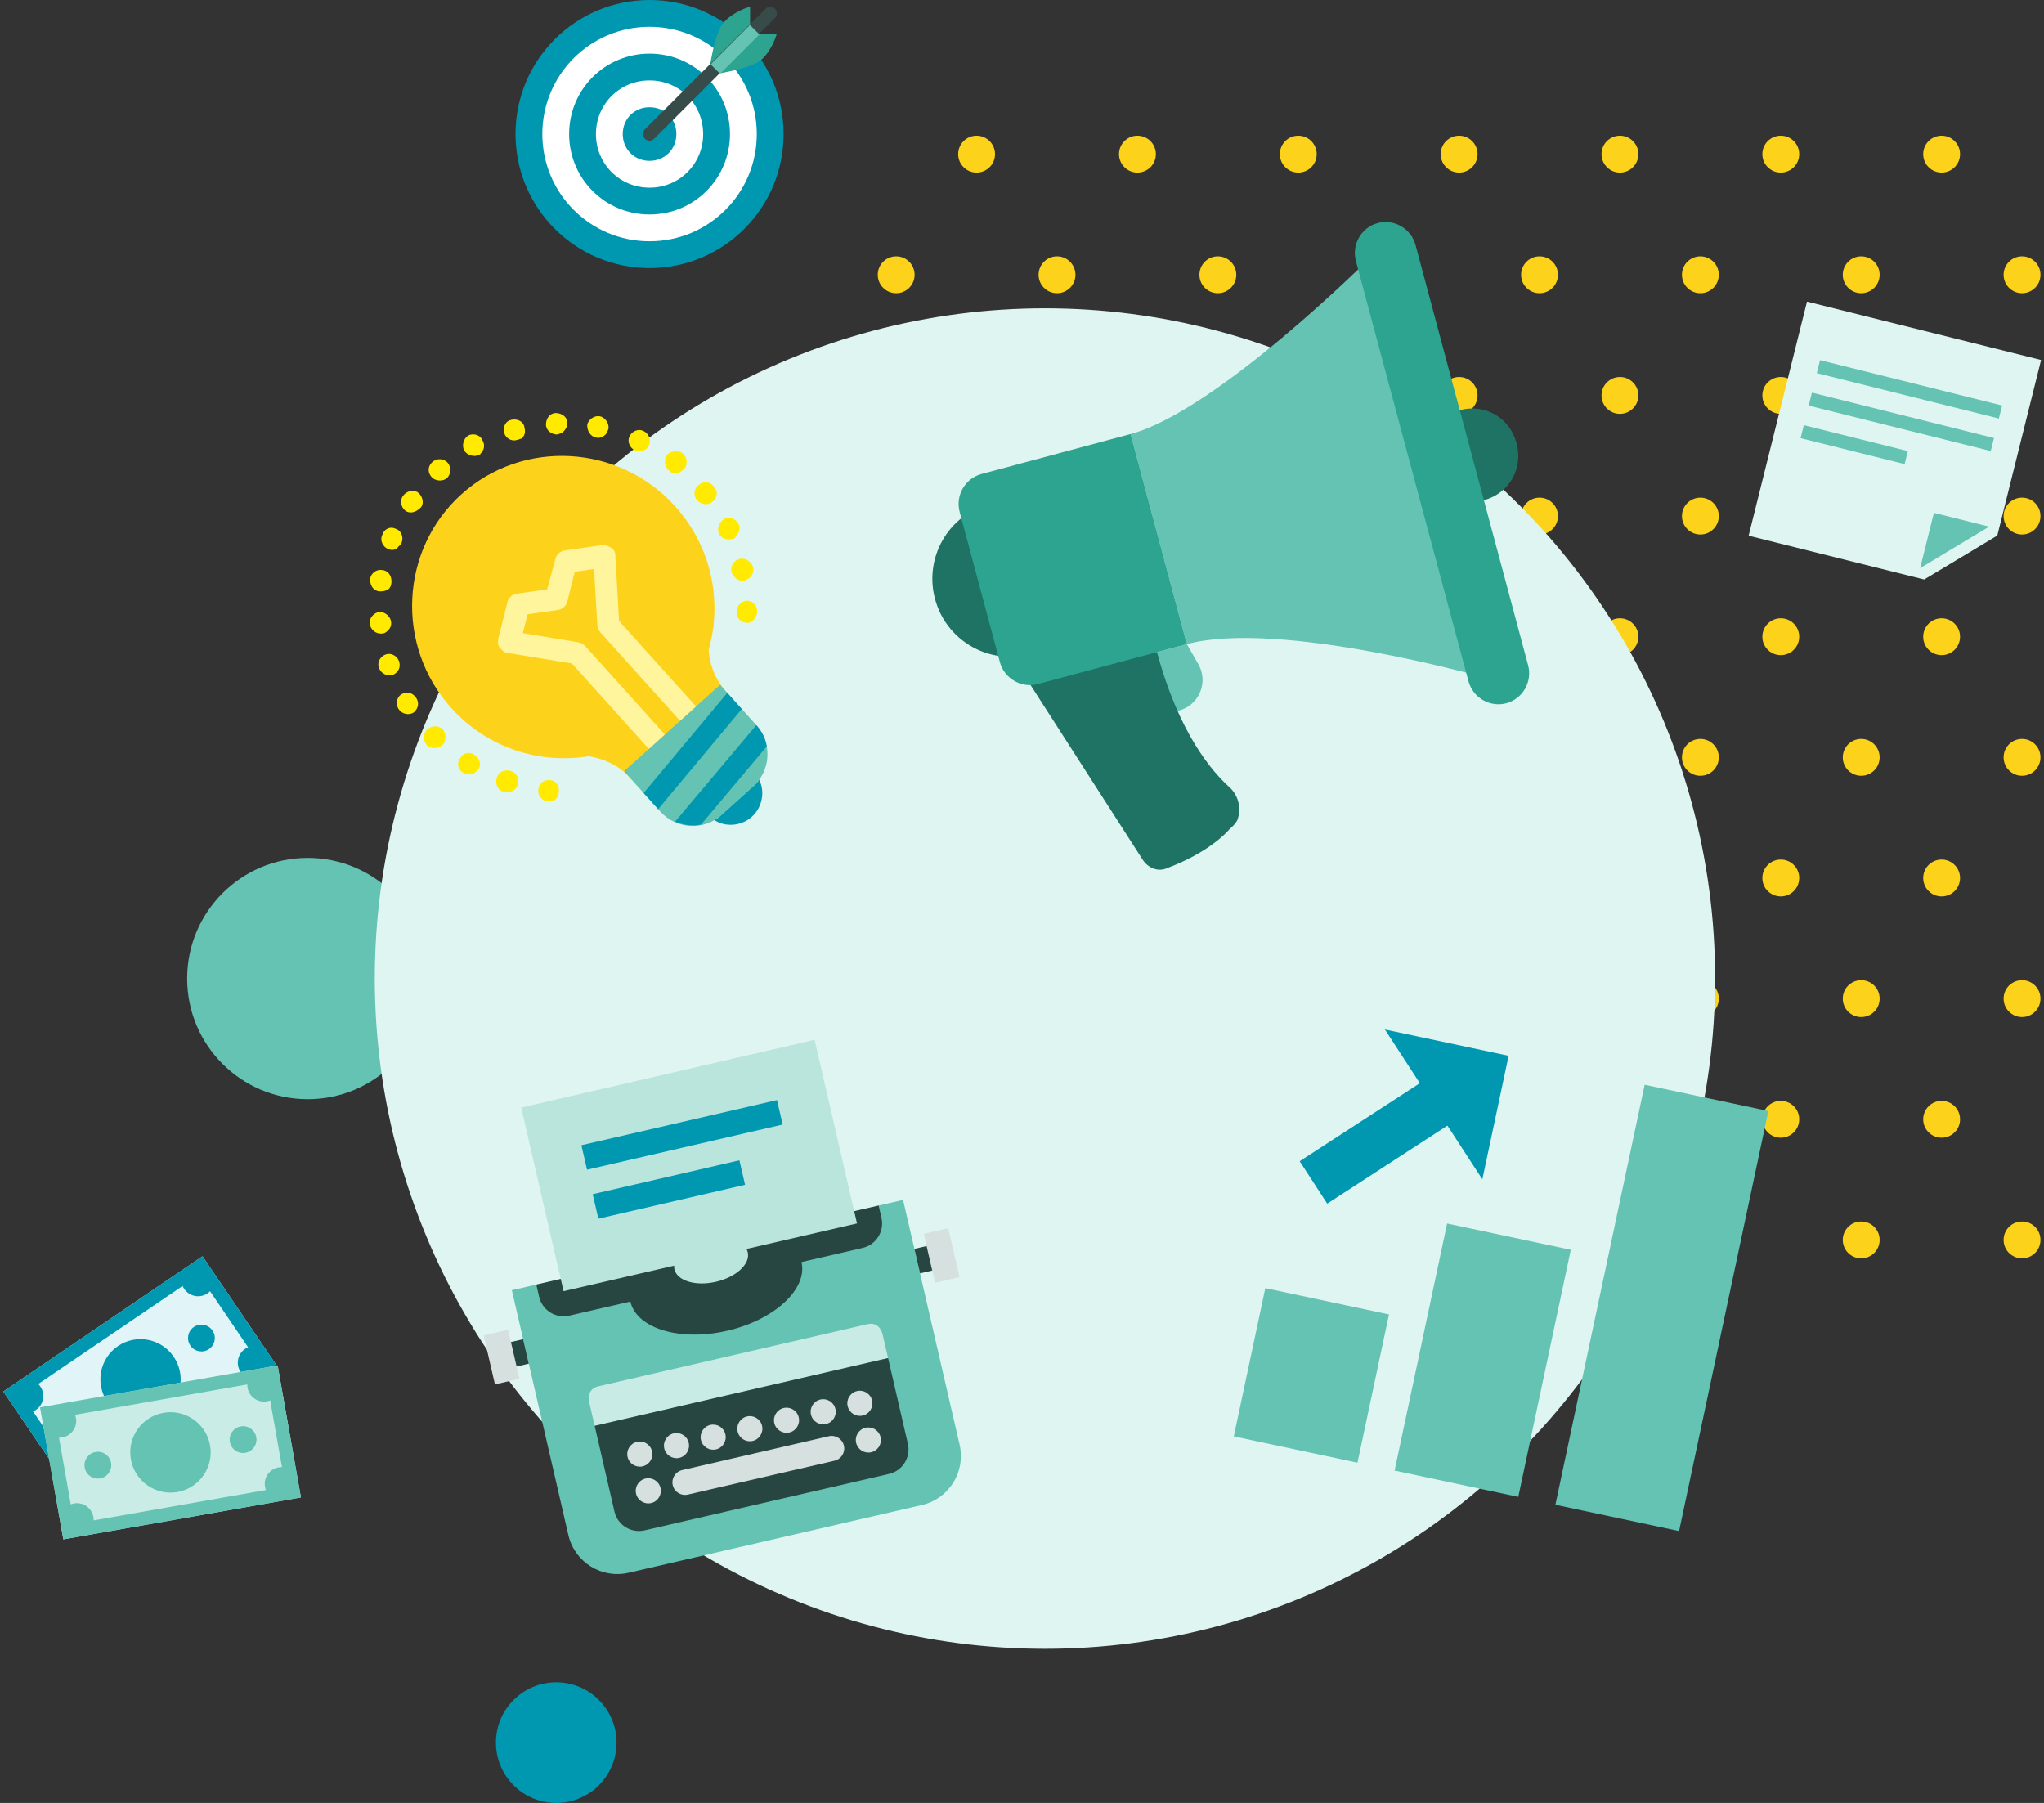 <svg xmlns="http://www.w3.org/2000/svg" xmlns:xlink="http://www.w3.org/1999/xlink" width="305" height="269" viewBox="0 0 305 269">
  <rect x="0" y="0" width="305" height="269" fill="#333333" stroke="none"/>
  <defs>
    <rect id="intelligence-tool-1-a" width="180" height="180"/>
    <polygon id="intelligence-tool-1-c" points="0 .1 2.75 .1 2.75 5.6 0 5.6"/>
    <polygon id="intelligence-tool-1-e" points="0 .1 2.75 .1 2.75 5.6 0 5.6"/>
    <polygon id="intelligence-tool-1-g" points="0 .1 2.75 .1 2.75 5.6 0 5.6"/>
    <polygon id="intelligence-tool-1-i" points="0 .1 2.75 .1 2.75 5.6 0 5.6"/>
    <polygon id="intelligence-tool-1-k" points="0 .1 2.75 .1 2.75 5.6 0 5.6"/>
    <polygon id="intelligence-tool-1-m" points="0 .1 2.75 .1 2.75 5.6 0 5.6"/>
    <polygon id="intelligence-tool-1-o" points="0 .1 2.75 .1 2.75 5.6 0 5.6"/>
  </defs>
  <g fill="none" fill-rule="evenodd" transform="translate(-3)">
    <g transform="translate(129.925 13)">
      <mask id="intelligence-tool-1-b" fill="#fff">
        <use xlink:href="#intelligence-tool-1-a"/>
      </mask>
      <g mask="url(#intelligence-tool-1-b)">
        <g transform="translate(-125.2 -134.4)">
          <path fill="#FCD31A" d="M288 141.648C286.481 141.648 285.25 142.879 285.25 144.398 285.25 145.917 286.481 147.148 288 147.148 289.519 147.148 290.75 145.917 290.75 144.398 290.75 142.879 289.519 141.648 288 141.648M302.75 126.398C302.75 124.879 301.519 123.648 300 123.648 298.481 123.648 297.25 124.879 297.25 126.398 297.25 127.917 298.481 129.148 300 129.148 301.519 129.148 302.75 127.917 302.75 126.398M288 177.648C286.481 177.648 285.25 178.879 285.25 180.398 285.25 181.917 286.481 183.148 288 183.148 289.519 183.148 290.75 181.917 290.75 180.398 290.75 178.879 289.519 177.648 288 177.648M302.75 162.398C302.75 160.879 301.519 159.648 300 159.648 298.481 159.648 297.25 160.879 297.25 162.398 297.25 163.917 298.481 165.148 300 165.148 301.519 165.148 302.75 163.917 302.75 162.398M288 213.648C286.481 213.648 285.25 214.879 285.25 216.398 285.25 217.917 286.481 219.148 288 219.148 289.519 219.148 290.75 217.917 290.75 216.398 290.75 214.879 289.519 213.648 288 213.648M302.75 198.398C302.75 196.879 301.519 195.648 300 195.648 298.481 195.648 297.25 196.879 297.25 198.398 297.25 199.917 298.481 201.148 300 201.148 301.519 201.148 302.75 199.917 302.75 198.398M302.75 234.398C302.75 232.879 301.519 231.648 300 231.648 298.481 231.648 297.25 232.879 297.25 234.398 297.25 235.917 298.481 237.148 300 237.148 301.519 237.148 302.75 235.917 302.75 234.398M297.25 270.398C297.25 271.917 298.481 273.148 300 273.148 301.519 273.148 302.75 271.917 302.75 270.398 302.75 268.879 301.519 267.648 300 267.648 298.481 267.648 297.25 268.879 297.25 270.398M297.25 306.398C297.25 307.917 298.481 309.148 300 309.148 301.519 309.148 302.75 307.917 302.75 306.398 302.75 304.879 301.519 303.648 300 303.648 298.481 303.648 297.25 304.879 297.25 306.398M297.25 342.398C297.25 343.917 298.481 345.148 300 345.148 301.519 345.148 302.75 343.917 302.75 342.398 302.75 340.879 301.519 339.648 300 339.648 298.481 339.648 297.25 340.879 297.25 342.398M297.25 378.398C297.25 379.917 298.481 381.148 300 381.148 301.519 381.148 302.75 379.917 302.75 378.398 302.75 376.879 301.519 375.648 300 375.648 298.481 375.648 297.25 376.879 297.25 378.398M264 141.648C262.481 141.648 261.25 142.879 261.25 144.398 261.25 145.917 262.481 147.148 264 147.148 265.519 147.148 266.75 145.917 266.75 144.398 266.75 142.879 265.519 141.648 264 141.648M278.75 126.398C278.75 124.879 277.519 123.648 276 123.648 274.481 123.648 273.25 124.879 273.25 126.398 273.25 127.917 274.481 129.148 276 129.148 277.519 129.148 278.75 127.917 278.75 126.398M264 177.648C262.481 177.648 261.25 178.879 261.25 180.398 261.25 181.917 262.481 183.148 264 183.148 265.519 183.148 266.75 181.917 266.75 180.398 266.75 178.879 265.519 177.648 264 177.648M278.75 162.398C278.75 160.879 277.519 159.648 276 159.648 274.481 159.648 273.25 160.879 273.25 162.398 273.25 163.917 274.481 165.148 276 165.148 277.519 165.148 278.75 163.917 278.75 162.398M264 213.648C262.481 213.648 261.25 214.879 261.25 216.398 261.25 217.917 262.481 219.148 264 219.148 265.519 219.148 266.75 217.917 266.75 216.398 266.75 214.879 265.519 213.648 264 213.648M278.75 198.398C278.75 196.879 277.519 195.648 276 195.648 274.481 195.648 273.25 196.879 273.25 198.398 273.25 199.917 274.481 201.148 276 201.148 277.519 201.148 278.75 199.917 278.75 198.398M278.75 234.398C278.75 232.879 277.519 231.648 276 231.648 274.481 231.648 273.25 232.879 273.25 234.398 273.25 235.917 274.481 237.148 276 237.148 277.519 237.148 278.75 235.917 278.75 234.398M273.25 270.398C273.25 271.917 274.481 273.148 276 273.148 277.519 273.148 278.75 271.917 278.75 270.398 278.75 268.879 277.519 267.648 276 267.648 274.481 267.648 273.25 268.879 273.25 270.398M288 255.148C289.519 255.148 290.75 253.917 290.75 252.398 290.75 250.879 289.519 249.648 288 249.648 286.481 249.648 285.25 250.879 285.25 252.398 285.25 253.917 286.481 255.148 288 255.148M273.25 306.398C273.25 307.917 274.481 309.148 276 309.148 277.519 309.148 278.75 307.917 278.75 306.398 278.75 304.879 277.519 303.648 276 303.648 274.481 303.648 273.25 304.879 273.25 306.398M288 291.148C289.519 291.148 290.75 289.917 290.75 288.398 290.75 286.879 289.519 285.648 288 285.648 286.481 285.648 285.25 286.879 285.25 288.398 285.25 289.917 286.481 291.148 288 291.148M273.25 342.398C273.25 343.917 274.481 345.148 276 345.148 277.519 345.148 278.75 343.917 278.75 342.398 278.75 340.879 277.519 339.648 276 339.648 274.481 339.648 273.25 340.879 273.25 342.398M288 327.148C289.519 327.148 290.75 325.917 290.75 324.398 290.75 322.879 289.519 321.648 288 321.648 286.481 321.648 285.25 322.879 285.25 324.398 285.25 325.917 286.481 327.148 288 327.148M273.25 378.398C273.25 379.917 274.481 381.148 276 381.148 277.519 381.148 278.75 379.917 278.75 378.398 278.75 376.879 277.519 375.648 276 375.648 274.481 375.648 273.25 376.879 273.25 378.398M288 363.148C289.519 363.148 290.75 361.917 290.75 360.398 290.75 358.879 289.519 357.648 288 357.648 286.481 357.648 285.25 358.879 285.25 360.398 285.25 361.917 286.481 363.148 288 363.148M240 141.648C238.481 141.648 237.25 142.879 237.25 144.398 237.25 145.917 238.481 147.148 240 147.148 241.519 147.148 242.75 145.917 242.75 144.398 242.75 142.879 241.519 141.648 240 141.648M254.75 126.398C254.75 124.879 253.519 123.648 252 123.648 250.481 123.648 249.25 124.879 249.25 126.398 249.25 127.917 250.481 129.148 252 129.148 253.519 129.148 254.75 127.917 254.75 126.398M240 177.648C238.481 177.648 237.25 178.879 237.25 180.398 237.25 181.917 238.481 183.148 240 183.148 241.519 183.148 242.75 181.917 242.75 180.398 242.75 178.879 241.519 177.648 240 177.648M254.75 162.398C254.75 160.879 253.519 159.648 252 159.648 250.481 159.648 249.25 160.879 249.25 162.398 249.25 163.917 250.481 165.148 252 165.148 253.519 165.148 254.75 163.917 254.75 162.398M240 213.648C238.481 213.648 237.25 214.879 237.25 216.398 237.25 217.917 238.481 219.148 240 219.148 241.519 219.148 242.75 217.917 242.75 216.398 242.75 214.879 241.519 213.648 240 213.648M254.75 198.398C254.75 196.879 253.519 195.648 252 195.648 250.481 195.648 249.25 196.879 249.25 198.398 249.25 199.917 250.481 201.148 252 201.148 253.519 201.148 254.75 199.917 254.75 198.398M254.75 234.398C254.75 232.879 253.519 231.648 252 231.648 250.481 231.648 249.25 232.879 249.25 234.398 249.25 235.917 250.481 237.148 252 237.148 253.519 237.148 254.75 235.917 254.75 234.398M249.25 270.398C249.25 271.917 250.481 273.148 252 273.148 253.519 273.148 254.75 271.917 254.75 270.398 254.75 268.879 253.519 267.648 252 267.648 250.481 267.648 249.25 268.879 249.25 270.398M264 255.148C265.519 255.148 266.75 253.917 266.75 252.398 266.75 250.879 265.519 249.648 264 249.648 262.481 249.648 261.25 250.879 261.25 252.398 261.25 253.917 262.481 255.148 264 255.148M249.25 306.398C249.25 307.917 250.481 309.148 252 309.148 253.519 309.148 254.75 307.917 254.75 306.398 254.75 304.879 253.519 303.648 252 303.648 250.481 303.648 249.25 304.879 249.25 306.398M264 291.148C265.519 291.148 266.75 289.917 266.75 288.398 266.75 286.879 265.519 285.648 264 285.648 262.481 285.648 261.25 286.879 261.25 288.398 261.25 289.917 262.481 291.148 264 291.148M249.25 342.398C249.25 343.917 250.481 345.148 252 345.148 253.519 345.148 254.75 343.917 254.75 342.398 254.75 340.879 253.519 339.648 252 339.648 250.481 339.648 249.25 340.879 249.25 342.398M264 327.148C265.519 327.148 266.75 325.917 266.75 324.398 266.75 322.879 265.519 321.648 264 321.648 262.481 321.648 261.25 322.879 261.25 324.398 261.25 325.917 262.481 327.148 264 327.148M249.25 378.398C249.25 379.917 250.481 381.148 252 381.148 253.519 381.148 254.75 379.917 254.75 378.398 254.75 376.879 253.519 375.648 252 375.648 250.481 375.648 249.25 376.879 249.25 378.398M264 363.148C265.519 363.148 266.75 361.917 266.75 360.398 266.75 358.879 265.519 357.648 264 357.648 262.481 357.648 261.25 358.879 261.25 360.398 261.25 361.917 262.481 363.148 264 363.148M216 141.648C214.481 141.648 213.25 142.879 213.25 144.398 213.25 145.917 214.481 147.148 216 147.148 217.519 147.148 218.75 145.917 218.75 144.398 218.75 142.879 217.519 141.648 216 141.648M230.75 126.398C230.75 124.879 229.519 123.648 228 123.648 226.481 123.648 225.25 124.879 225.25 126.398 225.25 127.917 226.481 129.148 228 129.148 229.519 129.148 230.75 127.917 230.75 126.398M216 177.648C214.481 177.648 213.25 178.879 213.25 180.398 213.25 181.917 214.481 183.148 216 183.148 217.519 183.148 218.75 181.917 218.75 180.398 218.75 178.879 217.519 177.648 216 177.648M230.75 162.398C230.75 160.879 229.519 159.648 228 159.648 226.481 159.648 225.25 160.879 225.25 162.398 225.25 163.917 226.481 165.148 228 165.148 229.519 165.148 230.75 163.917 230.75 162.398M216 213.648C214.481 213.648 213.25 214.879 213.25 216.398 213.25 217.917 214.481 219.148 216 219.148 217.519 219.148 218.75 217.917 218.75 216.398 218.75 214.879 217.519 213.648 216 213.648M230.75 198.398C230.75 196.879 229.519 195.648 228 195.648 226.481 195.648 225.25 196.879 225.25 198.398 225.25 199.917 226.481 201.148 228 201.148 229.519 201.148 230.75 199.917 230.75 198.398M230.75 234.398C230.75 232.879 229.519 231.648 228 231.648 226.481 231.648 225.25 232.879 225.25 234.398 225.25 235.917 226.481 237.148 228 237.148 229.519 237.148 230.75 235.917 230.75 234.398M225.25 270.398C225.25 271.917 226.481 273.148 228 273.148 229.519 273.148 230.75 271.917 230.75 270.398 230.75 268.879 229.519 267.648 228 267.648 226.481 267.648 225.25 268.879 225.25 270.398M240 255.148C241.519 255.148 242.75 253.917 242.75 252.398 242.75 250.879 241.519 249.648 240 249.648 238.481 249.648 237.25 250.879 237.25 252.398 237.25 253.917 238.481 255.148 240 255.148M225.25 306.398C225.25 307.917 226.481 309.148 228 309.148 229.519 309.148 230.75 307.917 230.75 306.398 230.75 304.879 229.519 303.648 228 303.648 226.481 303.648 225.25 304.879 225.25 306.398M240 291.148C241.519 291.148 242.75 289.917 242.75 288.398 242.75 286.879 241.519 285.648 240 285.648 238.481 285.648 237.25 286.879 237.25 288.398 237.25 289.917 238.481 291.148 240 291.148M225.25 342.398C225.25 343.917 226.481 345.148 228 345.148 229.519 345.148 230.75 343.917 230.75 342.398 230.75 340.879 229.519 339.648 228 339.648 226.481 339.648 225.25 340.879 225.25 342.398M240 327.148C241.519 327.148 242.75 325.917 242.75 324.398 242.75 322.879 241.519 321.648 240 321.648 238.481 321.648 237.25 322.879 237.25 324.398 237.25 325.917 238.481 327.148 240 327.148M225.25 378.398C225.25 379.917 226.481 381.148 228 381.148 229.519 381.148 230.75 379.917 230.75 378.398 230.75 376.879 229.519 375.648 228 375.648 226.481 375.648 225.25 376.879 225.25 378.398M240 363.148C241.519 363.148 242.75 361.917 242.75 360.398 242.75 358.879 241.519 357.648 240 357.648 238.481 357.648 237.25 358.879 237.25 360.398 237.25 361.917 238.481 363.148 240 363.148M192 141.648C190.481 141.648 189.25 142.879 189.25 144.398 189.25 145.917 190.481 147.148 192 147.148 193.519 147.148 194.75 145.917 194.75 144.398 194.75 142.879 193.519 141.648 192 141.648M206.75 126.398C206.75 124.879 205.519 123.648 204 123.648 202.481 123.648 201.25 124.879 201.25 126.398 201.25 127.917 202.481 129.148 204 129.148 205.519 129.148 206.75 127.917 206.75 126.398M192 177.648C190.481 177.648 189.25 178.879 189.25 180.398 189.25 181.917 190.481 183.148 192 183.148 193.519 183.148 194.75 181.917 194.75 180.398 194.75 178.879 193.519 177.648 192 177.648M206.75 162.398C206.75 160.879 205.519 159.648 204 159.648 202.481 159.648 201.25 160.879 201.25 162.398 201.25 163.917 202.481 165.148 204 165.148 205.519 165.148 206.75 163.917 206.75 162.398M192 213.648C190.481 213.648 189.25 214.879 189.25 216.398 189.25 217.917 190.481 219.148 192 219.148 193.519 219.148 194.75 217.917 194.75 216.398 194.75 214.879 193.519 213.648 192 213.648M206.75 198.398C206.75 196.879 205.519 195.648 204 195.648 202.481 195.648 201.25 196.879 201.25 198.398 201.25 199.917 202.481 201.148 204 201.148 205.519 201.148 206.75 199.917 206.75 198.398M206.75 234.398C206.75 232.879 205.519 231.648 204 231.648 202.481 231.648 201.25 232.879 201.25 234.398 201.25 235.917 202.481 237.148 204 237.148 205.519 237.148 206.75 235.917 206.75 234.398M201.25 270.398C201.25 271.917 202.481 273.148 204 273.148 205.519 273.148 206.75 271.917 206.75 270.398 206.75 268.879 205.519 267.648 204 267.648 202.481 267.648 201.25 268.879 201.25 270.398M216 255.148C217.519 255.148 218.75 253.917 218.75 252.398 218.75 250.879 217.519 249.648 216 249.648 214.481 249.648 213.25 250.879 213.25 252.398 213.25 253.917 214.481 255.148 216 255.148M201.25 306.398C201.25 307.917 202.481 309.148 204 309.148 205.519 309.148 206.75 307.917 206.75 306.398 206.75 304.879 205.519 303.648 204 303.648 202.481 303.648 201.25 304.879 201.25 306.398M216 291.148C217.519 291.148 218.75 289.917 218.75 288.398 218.75 286.879 217.519 285.648 216 285.648 214.481 285.648 213.25 286.879 213.25 288.398 213.25 289.917 214.481 291.148 216 291.148M201.25 342.398C201.25 343.917 202.481 345.148 204 345.148 205.519 345.148 206.75 343.917 206.75 342.398 206.75 340.879 205.519 339.648 204 339.648 202.481 339.648 201.25 340.879 201.25 342.398M216 327.148C217.519 327.148 218.75 325.917 218.75 324.398 218.75 322.879 217.519 321.648 216 321.648 214.481 321.648 213.25 322.879 213.25 324.398 213.25 325.917 214.481 327.148 216 327.148M201.25 378.398C201.25 379.917 202.481 381.148 204 381.148 205.519 381.148 206.75 379.917 206.75 378.398 206.75 376.879 205.519 375.648 204 375.648 202.481 375.648 201.25 376.879 201.25 378.398M216 363.148C217.519 363.148 218.75 361.917 218.75 360.398 218.75 358.879 217.519 357.648 216 357.648 214.481 357.648 213.25 358.879 213.25 360.398 213.25 361.917 214.481 363.148 216 363.148M168 141.648C166.481 141.648 165.25 142.879 165.25 144.398 165.25 145.917 166.481 147.148 168 147.148 169.519 147.148 170.75 145.917 170.75 144.398 170.75 142.879 169.519 141.648 168 141.648M182.75 126.398C182.75 124.879 181.519 123.648 180 123.648 178.481 123.648 177.25 124.879 177.25 126.398 177.25 127.917 178.481 129.148 180 129.148 181.519 129.148 182.75 127.917 182.75 126.398M168 177.648C166.481 177.648 165.25 178.879 165.25 180.398 165.25 181.917 166.481 183.148 168 183.148 169.519 183.148 170.75 181.917 170.75 180.398 170.75 178.879 169.519 177.648 168 177.648M182.75 162.398C182.75 160.879 181.519 159.648 180 159.648 178.481 159.648 177.25 160.879 177.25 162.398 177.25 163.917 178.481 165.148 180 165.148 181.519 165.148 182.75 163.917 182.75 162.398M168 213.648C166.481 213.648 165.25 214.879 165.25 216.398 165.25 217.917 166.481 219.148 168 219.148 169.519 219.148 170.75 217.917 170.75 216.398 170.75 214.879 169.519 213.648 168 213.648M182.75 198.398C182.75 196.879 181.519 195.648 180 195.648 178.481 195.648 177.25 196.879 177.25 198.398 177.25 199.917 178.481 201.148 180 201.148 181.519 201.148 182.75 199.917 182.75 198.398M182.75 234.398C182.75 232.879 181.519 231.648 180 231.648 178.481 231.648 177.25 232.879 177.25 234.398 177.25 235.917 178.481 237.148 180 237.148 181.519 237.148 182.75 235.917 182.75 234.398M177.25 270.398C177.25 271.917 178.481 273.148 180 273.148 181.519 273.148 182.75 271.917 182.75 270.398 182.75 268.879 181.519 267.648 180 267.648 178.481 267.648 177.25 268.879 177.25 270.398M192 255.148C193.519 255.148 194.75 253.917 194.75 252.398 194.75 250.879 193.519 249.648 192 249.648 190.481 249.648 189.25 250.879 189.25 252.398 189.25 253.917 190.481 255.148 192 255.148M177.25 306.398C177.25 307.917 178.481 309.148 180 309.148 181.519 309.148 182.75 307.917 182.75 306.398 182.75 304.879 181.519 303.648 180 303.648 178.481 303.648 177.25 304.879 177.25 306.398M192 291.148C193.519 291.148 194.75 289.917 194.75 288.398 194.75 286.879 193.519 285.648 192 285.648 190.481 285.648 189.25 286.879 189.25 288.398 189.25 289.917 190.481 291.148 192 291.148M177.25 342.398C177.25 343.917 178.481 345.148 180 345.148 181.519 345.148 182.75 343.917 182.75 342.398 182.75 340.879 181.519 339.648 180 339.648 178.481 339.648 177.25 340.879 177.25 342.398M192 327.148C193.519 327.148 194.75 325.917 194.75 324.398 194.75 322.879 193.519 321.648 192 321.648 190.481 321.648 189.25 322.879 189.25 324.398 189.25 325.917 190.481 327.148 192 327.148M177.25 378.398C177.25 379.917 178.481 381.148 180 381.148 181.519 381.148 182.75 379.917 182.75 378.398 182.75 376.879 181.519 375.648 180 375.648 178.481 375.648 177.25 376.879 177.25 378.398M192 363.148C193.519 363.148 194.75 361.917 194.75 360.398 194.75 358.879 193.519 357.648 192 357.648 190.481 357.648 189.25 358.879 189.25 360.398 189.25 361.917 190.481 363.148 192 363.148M144 141.648C142.481 141.648 141.25 142.879 141.25 144.398 141.25 145.917 142.481 147.148 144 147.148 145.519 147.148 146.75 145.917 146.75 144.398 146.75 142.879 145.519 141.648 144 141.648M158.75 126.398C158.75 124.879 157.519 123.648 156 123.648 154.481 123.648 153.25 124.879 153.25 126.398 153.25 127.917 154.481 129.148 156 129.148 157.519 129.148 158.75 127.917 158.75 126.398M144 177.648C142.481 177.648 141.25 178.879 141.25 180.398 141.25 181.917 142.481 183.148 144 183.148 145.519 183.148 146.75 181.917 146.75 180.398 146.75 178.879 145.519 177.648 144 177.648M158.75 162.398C158.75 160.879 157.519 159.648 156 159.648 154.481 159.648 153.25 160.879 153.25 162.398 153.25 163.917 154.481 165.148 156 165.148 157.519 165.148 158.75 163.917 158.75 162.398M144 213.648C142.481 213.648 141.25 214.879 141.25 216.398 141.25 217.917 142.481 219.148 144 219.148 145.519 219.148 146.75 217.917 146.75 216.398 146.75 214.879 145.519 213.648 144 213.648M158.75 198.398C158.75 196.879 157.519 195.648 156 195.648 154.481 195.648 153.25 196.879 153.25 198.398 153.25 199.917 154.481 201.148 156 201.148 157.519 201.148 158.75 199.917 158.75 198.398M158.75 234.398C158.75 232.879 157.519 231.648 156 231.648 154.481 231.648 153.25 232.879 153.25 234.398 153.25 235.917 154.481 237.148 156 237.148 157.519 237.148 158.75 235.917 158.75 234.398M153.25 270.398C153.25 271.917 154.481 273.148 156 273.148 157.519 273.148 158.75 271.917 158.75 270.398 158.75 268.879 157.519 267.648 156 267.648 154.481 267.648 153.25 268.879 153.25 270.398M168 255.148C169.519 255.148 170.75 253.917 170.75 252.398 170.75 250.879 169.519 249.648 168 249.648 166.481 249.648 165.25 250.879 165.25 252.398 165.25 253.917 166.481 255.148 168 255.148M153.25 306.398C153.25 307.917 154.481 309.148 156 309.148 157.519 309.148 158.75 307.917 158.75 306.398 158.75 304.879 157.519 303.648 156 303.648 154.481 303.648 153.25 304.879 153.25 306.398M168 291.148C169.519 291.148 170.75 289.917 170.75 288.398 170.75 286.879 169.519 285.648 168 285.648 166.481 285.648 165.25 286.879 165.25 288.398 165.25 289.917 166.481 291.148 168 291.148M153.25 342.398C153.25 343.917 154.481 345.148 156 345.148 157.519 345.148 158.75 343.917 158.75 342.398 158.75 340.879 157.519 339.648 156 339.648 154.481 339.648 153.25 340.879 153.25 342.398M168 327.148C169.519 327.148 170.75 325.917 170.75 324.398 170.75 322.879 169.519 321.648 168 321.648 166.481 321.648 165.25 322.879 165.25 324.398 165.25 325.917 166.481 327.148 168 327.148M153.25 378.398C153.25 379.917 154.481 381.148 156 381.148 157.519 381.148 158.75 379.917 158.75 378.398 158.75 376.879 157.519 375.648 156 375.648 154.481 375.648 153.25 376.879 153.25 378.398M168 363.148C169.519 363.148 170.75 361.917 170.75 360.398 170.75 358.879 169.519 357.648 168 357.648 166.481 357.648 165.25 358.879 165.25 360.398 165.25 361.917 166.481 363.148 168 363.148M120 141.648C118.481 141.648 117.25 142.879 117.25 144.398 117.25 145.917 118.481 147.148 120 147.148 121.519 147.148 122.75 145.917 122.75 144.398 122.75 142.879 121.519 141.648 120 141.648M134.75 126.398C134.75 124.879 133.519 123.648 132 123.648 130.481 123.648 129.25 124.879 129.25 126.398 129.25 127.917 130.481 129.148 132 129.148 133.519 129.148 134.75 127.917 134.75 126.398M120 177.648C118.481 177.648 117.25 178.879 117.25 180.398 117.25 181.917 118.481 183.148 120 183.148 121.519 183.148 122.75 181.917 122.75 180.398 122.75 178.879 121.519 177.648 120 177.648M134.75 162.398C134.75 160.879 133.519 159.648 132 159.648 130.481 159.648 129.25 160.879 129.25 162.398 129.25 163.917 130.481 165.148 132 165.148 133.519 165.148 134.75 163.917 134.75 162.398M120 213.648C118.481 213.648 117.25 214.879 117.25 216.398 117.25 217.917 118.481 219.148 120 219.148 121.519 219.148 122.75 217.917 122.75 216.398 122.75 214.879 121.519 213.648 120 213.648M134.75 198.398C134.75 196.879 133.519 195.648 132 195.648 130.481 195.648 129.25 196.879 129.25 198.398 129.25 199.917 130.481 201.148 132 201.148 133.519 201.148 134.75 199.917 134.75 198.398M134.75 234.398C134.75 232.879 133.519 231.648 132 231.648 130.481 231.648 129.25 232.879 129.25 234.398 129.25 235.917 130.481 237.148 132 237.148 133.519 237.148 134.75 235.917 134.75 234.398M129.25 270.398C129.25 271.917 130.481 273.148 132 273.148 133.519 273.148 134.75 271.917 134.75 270.398 134.75 268.879 133.519 267.648 132 267.648 130.481 267.648 129.25 268.879 129.25 270.398M144 255.148C145.519 255.148 146.75 253.917 146.75 252.398 146.75 250.879 145.519 249.648 144 249.648 142.481 249.648 141.25 250.879 141.25 252.398 141.25 253.917 142.481 255.148 144 255.148M129.25 306.398C129.25 307.917 130.481 309.148 132 309.148 133.519 309.148 134.75 307.917 134.75 306.398 134.75 304.879 133.519 303.648 132 303.648 130.481 303.648 129.25 304.879 129.25 306.398M144 291.148C145.519 291.148 146.75 289.917 146.75 288.398 146.75 286.879 145.519 285.648 144 285.648 142.481 285.648 141.25 286.879 141.25 288.398 141.25 289.917 142.481 291.148 144 291.148M129.25 342.398C129.25 343.917 130.481 345.148 132 345.148 133.519 345.148 134.75 343.917 134.75 342.398 134.75 340.879 133.519 339.648 132 339.648 130.481 339.648 129.25 340.879 129.25 342.398M144 327.148C145.519 327.148 146.75 325.917 146.75 324.398 146.75 322.879 145.519 321.648 144 321.648 142.481 321.648 141.25 322.879 141.25 324.398 141.25 325.917 142.481 327.148 144 327.148M129.25 378.398C129.25 379.917 130.481 381.148 132 381.148 133.519 381.148 134.75 379.917 134.75 378.398 134.75 376.879 133.519 375.648 132 375.648 130.481 375.648 129.25 376.879 129.25 378.398M144 363.148C145.519 363.148 146.75 361.917 146.75 360.398 146.75 358.879 145.519 357.648 144 357.648 142.481 357.648 141.25 358.879 141.25 360.398 141.25 361.917 142.481 363.148 144 363.148M96 141.648C94.481 141.648 93.25 142.879 93.25 144.398 93.25 145.917 94.481 147.148 96 147.148 97.519 147.148 98.75 145.917 98.75 144.398 98.75 142.879 97.519 141.648 96 141.648M110.75 126.398C110.75 124.879 109.519 123.648 108 123.648 106.481 123.648 105.25 124.879 105.25 126.398 105.25 127.917 106.481 129.148 108 129.148 109.519 129.148 110.75 127.917 110.75 126.398M96 177.648C94.481 177.648 93.25 178.879 93.25 180.398 93.25 181.917 94.481 183.148 96 183.148 97.519 183.148 98.75 181.917 98.75 180.398 98.75 178.879 97.519 177.648 96 177.648M110.75 162.398C110.75 160.879 109.519 159.648 108 159.648 106.481 159.648 105.25 160.879 105.25 162.398 105.25 163.917 106.481 165.148 108 165.148 109.519 165.148 110.75 163.917 110.75 162.398M110.75 198.398C110.75 196.879 109.519 195.648 108 195.648 106.481 195.648 105.25 196.879 105.25 198.398 105.25 199.917 106.481 201.148 108 201.148 109.519 201.148 110.75 199.917 110.75 198.398M110.75 234.398C110.75 232.879 109.519 231.648 108 231.648 106.481 231.648 105.25 232.879 105.25 234.398 105.25 235.917 106.481 237.148 108 237.148 109.519 237.148 110.75 235.917 110.75 234.398M108 273.148C109.519 273.148 110.75 271.917 110.75 270.398 110.75 268.879 109.519 267.648 108 267.648 106.481 267.648 105.25 268.879 105.25 270.398 105.25 271.917 106.481 273.148 108 273.148M120 255.148C121.519 255.148 122.75 253.917 122.75 252.398 122.75 250.879 121.519 249.648 120 249.648 118.481 249.648 117.25 250.879 117.25 252.398 117.25 253.917 118.481 255.148 120 255.148M105.25 306.398C105.25 307.917 106.481 309.148 108 309.148 109.519 309.148 110.75 307.917 110.75 306.398 110.75 304.879 109.519 303.648 108 303.648 106.481 303.648 105.25 304.879 105.25 306.398M120 291.148C121.519 291.148 122.75 289.917 122.75 288.398 122.75 286.879 121.519 285.648 120 285.648 118.481 285.648 117.25 286.879 117.25 288.398 117.25 289.917 118.481 291.148 120 291.148M105.25 342.398C105.25 343.917 106.481 345.148 108 345.148 109.519 345.148 110.75 343.917 110.75 342.398 110.75 340.879 109.519 339.648 108 339.648 106.481 339.648 105.25 340.879 105.25 342.398M120 327.148C121.519 327.148 122.75 325.917 122.75 324.398 122.75 322.879 121.519 321.648 120 321.648 118.481 321.648 117.25 322.879 117.25 324.398 117.25 325.917 118.481 327.148 120 327.148M105.25 378.398C105.25 379.917 106.481 381.148 108 381.148 109.519 381.148 110.75 379.917 110.75 378.398 110.75 376.879 109.519 375.648 108 375.648 106.481 375.648 105.25 376.879 105.25 378.398M120 363.148C121.519 363.148 122.75 361.917 122.75 360.398 122.75 358.879 121.519 357.648 120 357.648 118.481 357.648 117.25 358.879 117.25 360.398 117.25 361.917 118.481 363.148 120 363.148M72 141.648C70.481 141.648 69.25 142.879 69.25 144.398 69.25 145.917 70.481 147.148 72 147.148 73.519 147.148 74.75 145.917 74.75 144.398 74.75 142.879 73.519 141.648 72 141.648M86.75 126.398C86.75 124.879 85.519 123.648 84 123.648 82.481 123.648 81.25 124.879 81.25 126.398 81.25 127.917 82.481 129.148 84 129.148 85.519 129.148 86.75 127.917 86.75 126.398M86.75 162.398C86.75 160.879 85.519 159.648 84 159.648 82.481 159.648 81.25 160.879 81.25 162.398 81.25 163.917 82.481 165.148 84 165.148 85.519 165.148 86.75 163.917 86.75 162.398M86.75 198.398C86.75 196.879 85.519 195.648 84 195.648 82.481 195.648 81.25 196.879 81.25 198.398 81.25 199.917 82.481 201.148 84 201.148 85.519 201.148 86.75 199.917 86.75 198.398M84 237.148C85.519 237.148 86.75 235.917 86.75 234.398 86.75 232.879 85.519 231.648 84 231.648 82.481 231.648 81.25 232.879 81.25 234.398 81.25 235.917 82.481 237.148 84 237.148M96 219.148C97.519 219.148 98.75 217.917 98.75 216.398 98.75 214.879 97.519 213.648 96 213.648 94.481 213.648 93.25 214.879 93.25 216.398 93.25 217.917 94.481 219.148 96 219.148M84 273.148C85.519 273.148 86.75 271.917 86.75 270.398 86.75 268.879 85.519 267.648 84 267.648 82.481 267.648 81.25 268.879 81.25 270.398 81.25 271.917 82.481 273.148 84 273.148M96 255.148C97.519 255.148 98.75 253.917 98.75 252.398 98.75 250.879 97.519 249.648 96 249.648 94.481 249.648 93.25 250.879 93.25 252.398 93.25 253.917 94.481 255.148 96 255.148M84 309.148C85.519 309.148 86.75 307.917 86.75 306.398 86.75 304.879 85.519 303.648 84 303.648 82.481 303.648 81.25 304.879 81.25 306.398 81.25 307.917 82.481 309.148 84 309.148M96 291.148C97.519 291.148 98.75 289.917 98.75 288.398 98.75 286.879 97.519 285.648 96 285.648 94.481 285.648 93.25 286.879 93.25 288.398 93.25 289.917 94.481 291.148 96 291.148M81.25 342.398C81.25 343.917 82.481 345.148 84 345.148 85.519 345.148 86.75 343.917 86.75 342.398 86.75 340.879 85.519 339.648 84 339.648 82.481 339.648 81.25 340.879 81.25 342.398M96 327.148C97.519 327.148 98.75 325.917 98.75 324.398 98.75 322.879 97.519 321.648 96 321.648 94.481 321.648 93.25 322.879 93.25 324.398 93.25 325.917 94.481 327.148 96 327.148M81.25 378.398C81.25 379.917 82.481 381.148 84 381.148 85.519 381.148 86.75 379.917 86.75 378.398 86.75 376.879 85.519 375.648 84 375.648 82.481 375.648 81.25 376.879 81.25 378.398M96 363.148C97.519 363.148 98.75 361.917 98.75 360.398 98.75 358.879 97.519 357.648 96 357.648 94.481 357.648 93.25 358.879 93.25 360.398 93.25 361.917 94.481 363.148 96 363.148M62.75 126.398C62.75 124.879 61.519 123.648 60 123.648 58.481 123.648 57.25 124.879 57.25 126.398 57.25 127.917 58.481 129.148 60 129.148 61.519 129.148 62.75 127.917 62.75 126.398M62.75 162.398C62.75 160.879 61.519 159.648 60 159.648 58.481 159.648 57.25 160.879 57.25 162.398 57.25 163.917 58.481 165.148 60 165.148 61.519 165.148 62.75 163.917 62.75 162.398M60 201.148C61.519 201.148 62.75 199.917 62.75 198.398 62.75 196.879 61.519 195.648 60 195.648 58.481 195.648 57.25 196.879 57.25 198.398 57.25 199.917 58.481 201.148 60 201.148M72 183.148C73.519 183.148 74.75 181.917 74.75 180.398 74.75 178.879 73.519 177.648 72 177.648 70.481 177.648 69.25 178.879 69.25 180.398 69.25 181.917 70.481 183.148 72 183.148M60 237.148C61.519 237.148 62.75 235.917 62.75 234.398 62.75 232.879 61.519 231.648 60 231.648 58.481 231.648 57.25 232.879 57.25 234.398 57.25 235.917 58.481 237.148 60 237.148M72 219.148C73.519 219.148 74.75 217.917 74.75 216.398 74.75 214.879 73.519 213.648 72 213.648 70.481 213.648 69.25 214.879 69.25 216.398 69.25 217.917 70.481 219.148 72 219.148M60 273.148C61.519 273.148 62.75 271.917 62.75 270.398 62.75 268.879 61.519 267.648 60 267.648 58.481 267.648 57.25 268.879 57.25 270.398 57.25 271.917 58.481 273.148 60 273.148M72 255.148C73.519 255.148 74.75 253.917 74.75 252.398 74.75 250.879 73.519 249.648 72 249.648 70.481 249.648 69.25 250.879 69.25 252.398 69.25 253.917 70.481 255.148 72 255.148M60 309.148C61.519 309.148 62.75 307.917 62.75 306.398 62.75 304.879 61.519 303.648 60 303.648 58.481 303.648 57.25 304.879 57.25 306.398 57.25 307.917 58.481 309.148 60 309.148M72 291.148C73.519 291.148 74.75 289.917 74.75 288.398 74.75 286.879 73.519 285.648 72 285.648 70.481 285.648 69.25 286.879 69.25 288.398 69.25 289.917 70.481 291.148 72 291.148M60 345.148C61.519 345.148 62.75 343.917 62.75 342.398 62.75 340.879 61.519 339.648 60 339.648 58.481 339.648 57.25 340.879 57.25 342.398 57.25 343.917 58.481 345.148 60 345.148M72 327.148C73.519 327.148 74.75 325.917 74.75 324.398 74.75 322.879 73.519 321.648 72 321.648 70.481 321.648 69.25 322.879 69.25 324.398 69.25 325.917 70.481 327.148 72 327.148M57.25 378.398C57.25 379.917 58.481 381.148 60 381.148 61.519 381.148 62.75 379.917 62.75 378.398 62.75 376.879 61.519 375.648 60 375.648 58.481 375.648 57.25 376.879 57.25 378.398M72 363.148C73.519 363.148 74.75 361.917 74.75 360.398 74.75 358.879 73.519 357.648 72 357.648 70.481 357.648 69.25 358.879 69.25 360.398 69.25 361.917 70.481 363.148 72 363.148M38.75 126.398C38.75 124.879 37.519 123.648 36 123.648 34.481 123.648 33.25 124.879 33.25 126.398 33.25 127.917 34.481 129.148 36 129.148 37.519 129.148 38.75 127.917 38.75 126.398M36 165.148C37.519 165.148 38.75 163.917 38.75 162.398 38.75 160.879 37.519 159.648 36 159.648 34.481 159.648 33.25 160.879 33.25 162.398 33.25 163.917 34.481 165.148 36 165.148M48 147.148C49.519 147.148 50.75 145.917 50.75 144.398 50.75 142.879 49.519 141.648 48 141.648 46.481 141.648 45.25 142.879 45.25 144.398 45.25 145.917 46.481 147.148 48 147.148M36 201.148C37.519 201.148 38.75 199.917 38.75 198.398 38.75 196.879 37.519 195.648 36 195.648 34.481 195.648 33.25 196.879 33.25 198.398 33.25 199.917 34.481 201.148 36 201.148M48 183.148C49.519 183.148 50.75 181.917 50.75 180.398 50.75 178.879 49.519 177.648 48 177.648 46.481 177.648 45.25 178.879 45.25 180.398 45.25 181.917 46.481 183.148 48 183.148M36 237.148C37.519 237.148 38.75 235.917 38.75 234.398 38.75 232.879 37.519 231.648 36 231.648 34.481 231.648 33.25 232.879 33.25 234.398 33.25 235.917 34.481 237.148 36 237.148M48 219.148C49.519 219.148 50.75 217.917 50.75 216.398 50.75 214.879 49.519 213.648 48 213.648 46.481 213.648 45.25 214.879 45.25 216.398 45.25 217.917 46.481 219.148 48 219.148M36 273.148C37.519 273.148 38.75 271.917 38.75 270.398 38.75 268.879 37.519 267.648 36 267.648 34.481 267.648 33.25 268.879 33.25 270.398 33.25 271.917 34.481 273.148 36 273.148M48 255.148C49.519 255.148 50.75 253.917 50.75 252.398 50.75 250.879 49.519 249.648 48 249.648 46.481 249.648 45.25 250.879 45.25 252.398 45.25 253.917 46.481 255.148 48 255.148M36 309.148C37.519 309.148 38.75 307.917 38.75 306.398 38.75 304.879 37.519 303.648 36 303.648 34.481 303.648 33.25 304.879 33.25 306.398 33.25 307.917 34.481 309.148 36 309.148M48 291.148C49.519 291.148 50.75 289.917 50.75 288.398 50.75 286.879 49.519 285.648 48 285.648 46.481 285.648 45.25 286.879 45.25 288.398 45.25 289.917 46.481 291.148 48 291.148M36 345.148C37.519 345.148 38.75 343.917 38.75 342.398 38.75 340.879 37.519 339.648 36 339.648 34.481 339.648 33.25 340.879 33.25 342.398 33.25 343.917 34.481 345.148 36 345.148M48 327.148C49.519 327.148 50.75 325.917 50.75 324.398 50.75 322.879 49.519 321.648 48 321.648 46.481 321.648 45.25 322.879 45.25 324.398 45.25 325.917 46.481 327.148 48 327.148M36 381.148C37.519 381.148 38.75 379.917 38.75 378.398 38.75 376.879 37.519 375.648 36 375.648 34.481 375.648 33.25 376.879 33.25 378.398 33.25 379.917 34.481 381.148 36 381.148M48 363.148C49.519 363.148 50.75 361.917 50.75 360.398 50.75 358.879 49.519 357.648 48 357.648 46.481 357.648 45.25 358.879 45.25 360.398 45.25 361.917 46.481 363.148 48 363.148M12 129.148C13.519 129.148 14.75 127.917 14.75 126.398 14.75 124.879 13.519 123.648 12 123.648 10.481 123.648 9.25 124.879 9.25 126.398 9.25 127.917 10.481 129.148 12 129.148M12 165.148C13.519 165.148 14.75 163.917 14.75 162.398 14.75 160.879 13.519 159.648 12 159.648 10.481 159.648 9.25 160.879 9.25 162.398 9.25 163.917 10.481 165.148 12 165.148M24 147.148C25.519 147.148 26.75 145.917 26.75 144.398 26.75 142.879 25.519 141.648 24 141.648 22.481 141.648 21.25 142.879 21.25 144.398 21.25 145.917 22.481 147.148 24 147.148"/>
          <g transform="translate(0 141.548)">
            <mask id="intelligence-tool-1-d" fill="#fff">
              <use xlink:href="#intelligence-tool-1-c"/>
            </mask>
            <path fill="#FCD31A" d="M-0,5.6 C1.519,5.6 2.75,4.369 2.75,2.85 C2.75,1.331 1.519,0.1 -0,0.1 L-0,2.85 L-0,5.6 Z" mask="url(#intelligence-tool-1-d)"/>
          </g>
          <path fill="#FCD31A" d="M12 201.148C13.519 201.148 14.75 199.917 14.75 198.398 14.75 196.879 13.519 195.648 12 195.648 10.481 195.648 9.25 196.879 9.25 198.398 9.25 199.917 10.481 201.148 12 201.148M24 183.148C25.519 183.148 26.75 181.917 26.75 180.398 26.75 178.879 25.519 177.648 24 177.648 22.481 177.648 21.25 178.879 21.25 180.398 21.25 181.917 22.481 183.148 24 183.148"/>
          <g transform="translate(0 177.548)">
            <mask id="intelligence-tool-1-f" fill="#fff">
              <use xlink:href="#intelligence-tool-1-e"/>
            </mask>
            <path fill="#FCD31A" d="M-0,5.6 C1.519,5.6 2.75,4.369 2.75,2.85 C2.75,1.331 1.519,0.1 -0,0.1 L-0,2.85 L-0,5.6 Z" mask="url(#intelligence-tool-1-f)"/>
          </g>
          <path fill="#FCD31A" d="M12 237.148C13.519 237.148 14.75 235.917 14.75 234.398 14.75 232.879 13.519 231.648 12 231.648 10.481 231.648 9.25 232.879 9.25 234.398 9.25 235.917 10.481 237.148 12 237.148M24 219.148C25.519 219.148 26.75 217.917 26.75 216.398 26.75 214.879 25.519 213.648 24 213.648 22.481 213.648 21.25 214.879 21.25 216.398 21.25 217.917 22.481 219.148 24 219.148"/>
          <g transform="translate(0 213.548)">
            <mask id="intelligence-tool-1-h" fill="#fff">
              <use xlink:href="#intelligence-tool-1-g"/>
            </mask>
            <path fill="#FCD31A" d="M-0,5.6 C1.519,5.6 2.75,4.369 2.75,2.85 C2.75,1.331 1.519,0.1 -0,0.1 L-0,2.85 L-0,5.6 Z" mask="url(#intelligence-tool-1-h)"/>
          </g>
          <path fill="#FCD31A" d="M12 273.148C13.519 273.148 14.75 271.917 14.75 270.398 14.75 268.879 13.519 267.648 12 267.648 10.481 267.648 9.25 268.879 9.25 270.398 9.25 271.917 10.481 273.148 12 273.148M24 255.148C25.519 255.148 26.75 253.917 26.75 252.398 26.75 250.879 25.519 249.648 24 249.648 22.481 249.648 21.25 250.879 21.25 252.398 21.25 253.917 22.481 255.148 24 255.148"/>
          <g transform="translate(0 249.548)">
            <mask id="intelligence-tool-1-j" fill="#fff">
              <use xlink:href="#intelligence-tool-1-i"/>
            </mask>
            <path fill="#FCD31A" d="M-0,5.6 C1.519,5.6 2.75,4.369 2.75,2.85 C2.75,1.331 1.519,0.1 -0,0.1 L-0,2.85 L-0,5.6 Z" mask="url(#intelligence-tool-1-j)"/>
          </g>
          <path fill="#FCD31A" d="M12 309.148C13.519 309.148 14.75 307.917 14.75 306.398 14.75 304.879 13.519 303.648 12 303.648 10.481 303.648 9.25 304.879 9.25 306.398 9.25 307.917 10.481 309.148 12 309.148M24 291.148C25.519 291.148 26.75 289.917 26.75 288.398 26.75 286.879 25.519 285.648 24 285.648 22.481 285.648 21.25 286.879 21.25 288.398 21.25 289.917 22.481 291.148 24 291.148"/>
          <g transform="translate(0 285.548)">
            <mask id="intelligence-tool-1-l" fill="#fff">
              <use xlink:href="#intelligence-tool-1-k"/>
            </mask>
            <path fill="#FCD31A" d="M-0,5.6 C1.519,5.6 2.75,4.369 2.75,2.85 C2.75,1.331 1.519,0.1 -0,0.1 L-0,2.85 L-0,5.6 Z" mask="url(#intelligence-tool-1-l)"/>
          </g>
          <path fill="#FCD31A" d="M12 345.148C13.519 345.148 14.75 343.917 14.75 342.398 14.75 340.879 13.519 339.648 12 339.648 10.481 339.648 9.25 340.879 9.25 342.398 9.25 343.917 10.481 345.148 12 345.148M24 327.148C25.519 327.148 26.75 325.917 26.75 324.398 26.75 322.879 25.519 321.648 24 321.648 22.481 321.648 21.25 322.879 21.25 324.398 21.25 325.917 22.481 327.148 24 327.148"/>
          <g transform="translate(0 321.548)">
            <mask id="intelligence-tool-1-n" fill="#fff">
              <use xlink:href="#intelligence-tool-1-m"/>
            </mask>
            <path fill="#FCD31A" d="M-0,5.6 C1.519,5.6 2.75,4.369 2.75,2.85 C2.75,1.331 1.519,0.1 -0,0.1 L-0,2.85 L-0,5.6 Z" mask="url(#intelligence-tool-1-n)"/>
          </g>
          <path fill="#FCD31A" d="M12 381.148C13.519 381.148 14.75 379.917 14.75 378.398 14.75 376.879 13.519 375.648 12 375.648 10.481 375.648 9.25 376.879 9.25 378.398 9.25 379.917 10.481 381.148 12 381.148M24 363.148C25.519 363.148 26.75 361.917 26.75 360.398 26.75 358.879 25.519 357.648 24 357.648 22.481 357.648 21.25 358.879 21.25 360.398 21.25 361.917 22.481 363.148 24 363.148"/>
          <g transform="translate(0 357.548)">
            <mask id="intelligence-tool-1-p" fill="#fff">
              <use xlink:href="#intelligence-tool-1-o"/>
            </mask>
            <path fill="#FCD31A" d="M-0,5.6 C1.519,5.6 2.75,4.369 2.75,2.85 C2.75,1.331 1.519,0.1 -0,0.1 L-0,2.85 L-0,5.6 Z" mask="url(#intelligence-tool-1-p)"/>
          </g>
        </g>
      </g>
    </g>
    <circle cx="48.925" cy="146" r="18" fill="#64C3B3" fill-rule="nonzero"/>
    <circle cx="158.925" cy="146" r="100" fill="#DFF5F1" fill-rule="nonzero"/>
    <g fill-rule="nonzero" transform="translate(45.925 30)">
      <g transform="rotate(-15 132.95 -318.639)">
        <g fill="#64C3B3" transform="translate(25.338 4.636)">
          <path d="M5.528 57.945L0 57.945 0 48.674 9.214 48.674 10.135 52.15C10.826 55.164 8.523 57.945 5.528 57.945zM50.676 64.898C50.676 64.898 23.495 48.674 9.214 48.674L9.214 16.225C22.574 16.225 50.676 0 50.676 0L50.676 64.898z"/>
        </g>
        <g fill="#1E7365" transform="translate(0 25.496)">
          <ellipse cx="11.517" cy="11.589" rx="11.517" ry="11.589"/>
          <path d="M82.925 4.636L76.015 4.636 76.015 18.542 82.925 18.542C86.841 18.542 89.835 15.529 89.835 11.589 89.835 7.649 86.841 4.636 82.925 4.636zM33.631 56.091C31.558 57.481 27.872 58.872 23.035 59.336 21.653 59.567 20.271 58.64 19.81 57.018L9.675 25.264C9.675 25.264 29.945 10.894 29.945 27.814 29.945 40.561 33.4 47.283 35.013 49.833 36.164 51.455 36.164 53.541 35.013 55.164 34.552 55.627 34.091 55.859 33.631 56.091z"/>
        </g>
        <path fill="#2DA490" d="M11.517 53.309L34.552 53.309 34.552 20.86 11.517 20.86C8.984 20.86 6.91 22.946 6.91 25.496L6.91 48.674C6.91 51.223 8.984 53.309 11.517 53.309zM78.318 74.169C75.784 74.169 73.711 72.083 73.711 69.534L73.711 4.636C73.711 2.086 75.784 0 78.318 0 80.852 0 82.925 2.086 82.925 4.636L82.925 69.534C82.925 72.083 80.852 74.169 78.318 74.169z"/>
      </g>
      <g transform="rotate(-13 617.505 -27.775)">
        <g fill="#D6E1DF" transform="translate(0 31.868)">
          <rect width="3.745" height="7.498"/>
          <rect width="3.745" height="7.498" x="67.403"/>
        </g>
        <path fill="#64C3B3" d="M65.531,26.244 L5.617,26.244 L5.617,63.735 C5.617,67.876 8.97,71.233 13.106,71.233 L58.042,71.233 C62.178,71.233 65.531,67.876 65.531,63.735 L65.531,26.244 Z"/>
        <path fill="#C9EBE5" d="M58.042,48.739 L13.106,48.739 L13.106,44.99 C13.106,44.99 13.106,43.115 14.979,43.115 C16.851,43.115 54.297,43.115 56.169,43.115 C58.042,43.115 58.042,44.99 58.042,44.99 L58.042,48.739 Z"/>
        <g fill="#284641" transform="translate(3.745 26.244)">
          <path d="M5.617,0 L5.617,1.875 C5.617,3.944 7.295,5.624 9.362,5.624 L54.297,5.624 C56.364,5.624 58.042,3.944 58.042,1.875 L58.042,0 L5.617,0 Z"/>
          <path d="M40.478 0L23.181 0C20.453 1.374 18.723 3.382 18.723 5.624 18.723 9.765 24.591 13.122 31.829 13.122 39.068 13.122 44.936 9.765 44.936 5.624 44.936 3.382 43.206 1.374 40.478 0zM54.297 35.617C54.297 37.686 52.62 39.366 50.553 39.366L13.106 39.366C11.039 39.366 9.362 37.686 9.362 35.617L9.362 22.495 54.297 22.495 54.297 35.617z"/>
          <rect width="1.872" height="3.749" y="7.498"/>
          <rect width="1.872" height="3.749" x="61.786" y="7.498"/>
        </g>
        <g fill="#B9E5DD" transform="translate(13.106)">
          <rect width="44.936" height="28.118"/>
          <ellipse cx="22.468" cy="28.653" rx="5.617" ry="3.215"/>
        </g>
        <g fill="#0098B0" transform="translate(20.595 7.498)">
          <rect width="29.957" height="3.749"/>
          <rect width="22.468" height="3.749" y="7.498"/>
        </g>
        <g fill="#D6E1DF" transform="translate(16.85 52.488)">
          <ellipse cx="1.872" cy="1.875" rx="1.872" ry="1.875"/>
          <ellipse cx="1.872" cy="7.498" rx="1.872" ry="1.875"/>
          <ellipse cx="35.574" cy="1.875" rx="1.872" ry="1.875"/>
          <ellipse cx="35.574" cy="7.498" rx="1.872" ry="1.875"/>
          <ellipse cx="7.489" cy="1.875" rx="1.872" ry="1.875"/>
          <ellipse cx="13.106" cy="1.875" rx="1.872" ry="1.875"/>
          <ellipse cx="18.723" cy="1.875" rx="1.872" ry="1.875"/>
          <ellipse cx="24.34" cy="1.875" rx="1.872" ry="1.875"/>
          <ellipse cx="29.957" cy="1.875" rx="1.872" ry="1.875"/>
          <path d="M31.829,7.498 C31.829,8.535 30.992,9.373 29.957,9.373 L7.489,9.373 C6.456,9.373 5.617,8.535 5.617,7.498 C5.617,6.462 6.456,5.624 7.489,5.624 L29.957,5.624 C30.992,5.624 31.829,6.462 31.829,7.498 Z"/>
        </g>
      </g>
      <g transform="rotate(-42 75.95 28.967)">
        <path fill="#FCD31A" d="M51.385,29.141 C51.385,16.675 41.268,6.476 28.904,6.476 C16.539,6.476 6.423,16.675 6.423,29.141 C6.423,37.236 10.598,44.197 16.861,48.244 C18.306,50.025 19.269,52.292 19.269,54.558 L19.269,55.044 L38.539,55.044 L38.539,54.882 C38.539,52.454 39.341,50.187 40.787,48.406 C47.21,44.359 51.385,37.236 51.385,29.141 Z"/>
        <path fill="#64C3B3" d="M32.115,67.996 L25.692,67.996 C22.16,67.996 19.269,65.081 19.269,61.52 L19.269,53.425 L38.539,53.425 L38.539,61.52 C38.539,65.081 35.648,67.996 32.115,67.996"/>
        <path fill="#0098B0" d="M33.4,67.834 C32.918,69.776 30.991,71.233 28.904,71.233 C26.816,71.233 24.889,69.776 24.408,67.834 C24.729,67.996 25.211,67.996 25.692,67.996 L32.115,67.996 C32.597,67.996 33.079,67.996 33.4,67.834 Z M38.539,61.52 L19.912,64.11 C20.393,65.243 21.357,66.377 22.481,67.024 L37.575,64.92 C38.217,63.948 38.539,62.815 38.539,61.52 Z M19.269,57.796 L19.269,61.034 L38.539,58.282 L38.539,55.044 L19.269,57.796 Z"/>
        <path fill="#FFF59D" d="M39.502,26.227 L34.685,22.989 C34.203,22.665 33.4,22.665 32.918,22.989 L28.904,25.579 L25.05,22.989 C24.568,22.665 23.765,22.665 23.284,22.989 L18.466,26.227 C18.145,26.551 17.824,26.874 17.824,27.36 C17.824,27.846 17.824,28.331 18.145,28.655 L24.247,36.264 L24.247,53.425 L27.459,53.425 L27.459,35.617 C27.459,35.293 27.298,34.969 27.138,34.645 L21.838,28.008 L24.247,26.389 L28.101,28.979 C28.583,29.303 29.386,29.303 29.867,28.979 L33.721,26.389 L36.13,28.008 L30.831,34.645 C30.67,34.969 30.51,35.293 30.51,35.617 L30.51,53.425 L33.721,53.425 L33.721,36.264 L39.823,28.655 C40.144,28.331 40.305,27.846 40.144,27.36 C39.984,26.874 39.823,26.389 39.502,26.227 Z"/>
        <path fill="#FFEA00" d="M7.868,49.216 C7.226,48.568 7.226,47.597 7.868,46.949 C8.511,46.302 9.474,46.302 10.116,46.949 C10.759,47.597 10.759,48.568 9.956,49.216 C9.635,49.54 9.313,49.702 8.832,49.702 C8.671,49.702 8.189,49.54 7.868,49.216 Z M47.691,49.216 C47.049,48.568 47.049,47.597 47.691,46.949 C48.334,46.302 49.297,46.302 49.939,46.787 C50.582,47.435 50.582,48.406 49.939,49.054 C49.618,49.378 49.137,49.54 48.815,49.54 C48.334,49.702 48.013,49.54 47.691,49.216 Z M3.854,43.711 C3.372,42.902 3.693,41.931 4.496,41.445 C5.299,40.959 6.263,41.283 6.744,42.092 C7.226,42.902 6.905,43.873 6.102,44.359 C5.781,44.521 5.62,44.521 5.299,44.521 C4.657,44.521 4.175,44.197 3.854,43.711 Z M51.706,44.359 C50.903,43.873 50.742,42.902 51.064,42.092 C51.545,41.283 52.509,40.959 53.312,41.445 C54.115,41.931 54.275,42.902 53.954,43.711 C53.633,44.197 53.151,44.521 52.509,44.521 C52.188,44.521 52.027,44.359 51.706,44.359 Z M1.285,37.559 C0.963,36.75 1.445,35.779 2.409,35.617 C3.212,35.293 4.175,35.779 4.336,36.75 C4.496,37.559 4.175,38.531 3.212,38.693 C3.051,38.693 2.89,38.693 2.73,38.693 C2.088,38.693 1.445,38.207 1.285,37.559 Z M54.596,38.531 C53.793,38.207 53.312,37.398 53.472,36.588 C53.793,35.779 54.596,35.293 55.56,35.455 C56.363,35.617 56.844,36.588 56.684,37.398 C56.523,38.045 55.881,38.531 55.078,38.531 C54.917,38.693 54.757,38.693 54.596,38.531 Z M0,30.922 C0,30.922 0,30.76 0,30.922 C0,30.76 0,30.76 0,30.922 C0,29.95 0.642,29.141 1.606,29.141 C2.569,29.141 3.212,29.789 3.372,30.598 C3.372,30.598 3.372,30.598 3.372,30.598 C3.372,30.598 3.372,30.598 3.372,30.598 C3.372,31.407 2.73,32.217 1.927,32.379 C1.927,32.379 1.927,32.379 1.766,32.379 C0.803,32.379 0.161,31.731 0,30.922 Z M56.041,32.379 C55.078,32.379 54.436,31.569 54.436,30.598 C54.436,29.789 55.239,28.979 56.202,29.141 C57.005,29.141 57.808,29.95 57.647,30.922 C57.647,31.731 57.005,32.379 56.041,32.379 C56.041,32.379 56.041,32.379 56.041,32.379 Z M54.275,24.608 C54.115,23.798 54.757,22.827 55.56,22.665 C56.363,22.503 57.326,23.151 57.487,23.96 C57.487,23.96 57.487,23.96 57.487,23.96 C57.647,24.932 57.005,25.741 56.202,25.903 C56.041,25.903 56.041,25.903 55.881,25.903 C55.078,25.903 54.275,25.417 54.275,24.608 Z M1.766,25.903 C0.963,25.741 0.321,24.932 0.482,23.96 C0.642,23.151 1.445,22.503 2.248,22.665 C3.212,22.827 3.693,23.637 3.533,24.608 C3.372,25.417 2.73,25.903 1.927,25.903 C1.927,25.903 1.766,25.903 1.766,25.903 Z M52.509,18.942 C52.188,18.132 52.509,17.161 53.312,16.837 C54.115,16.513 55.078,16.837 55.399,17.646 C55.72,18.456 55.399,19.427 54.596,19.751 C54.436,19.751 54.115,19.913 53.954,19.913 C53.312,19.913 52.83,19.427 52.509,18.942 Z M3.212,19.589 C2.409,19.265 2.088,18.294 2.409,17.485 C2.73,16.675 3.693,16.351 4.496,16.675 C5.299,16.999 5.62,17.97 5.299,18.78 C4.978,19.427 4.496,19.751 3.854,19.751 C3.693,19.751 3.372,19.751 3.212,19.589 Z M49.458,13.599 C48.976,12.952 49.137,11.98 49.779,11.333 C50.421,10.847 51.545,11.009 52.027,11.656 C52.509,12.304 52.348,13.437 51.706,13.923 C51.385,14.085 51.064,14.247 50.742,14.247 C50.261,14.247 49.779,14.085 49.458,13.599 Z M6.102,13.923 C5.46,13.437 5.299,12.466 5.781,11.656 C6.263,11.009 7.387,10.847 8.029,11.333 C8.671,11.818 8.832,12.952 8.35,13.599 C8.029,14.085 7.547,14.247 7.065,14.247 C6.744,14.247 6.423,14.247 6.102,13.923 Z M45.443,9.39 C44.801,8.742 44.64,7.771 45.283,7.123 C45.925,6.476 46.889,6.314 47.531,6.961 C48.173,7.609 48.334,8.58 47.691,9.228 C47.37,9.552 46.889,9.714 46.407,9.714 C46.086,9.714 45.764,9.552 45.443,9.39 Z M10.116,9.066 C9.474,8.418 9.635,7.447 10.277,6.8 C10.919,6.152 12.043,6.314 12.525,6.961 C13.167,7.609 13.007,8.58 12.364,9.228 C12.043,9.552 11.722,9.714 11.401,9.714 C10.919,9.714 10.438,9.39 10.116,9.066 Z M40.465,5.99 C39.663,5.666 39.341,4.533 39.823,3.885 C40.305,3.076 41.108,2.752 41.911,3.238 C42.714,3.724 43.035,4.695 42.553,5.343 C42.232,5.99 41.75,6.314 41.108,6.314 C40.947,6.152 40.626,6.152 40.465,5.99 Z M15.255,5.181 C14.934,4.371 15.255,3.4 16.058,3.076 C16.861,2.59 17.824,2.914 18.145,3.724 C18.627,4.533 18.145,5.504 17.503,5.828 C17.342,5.99 17.021,5.99 16.7,5.99 C16.058,6.152 15.576,5.828 15.255,5.181 Z M34.845,3.885 C34.042,3.724 33.4,2.752 33.561,1.943 C33.721,1.133 34.685,0.486 35.488,0.648 C36.29,0.809 36.933,1.781 36.612,2.59 C36.451,3.4 35.809,3.885 35.006,3.885 C35.166,4.047 35.006,3.885 34.845,3.885 Z M21.036,2.752 C20.875,1.943 21.357,0.971 22.32,0.809 C23.123,0.648 24.087,1.133 24.247,1.943 C24.408,2.752 23.926,3.724 23.123,3.885 C22.963,3.885 22.802,3.885 22.802,3.885 C21.838,3.885 21.196,3.4 21.036,2.752 Z M27.298,1.619 C27.298,0.648 27.94,0 28.904,0 C29.707,0 30.51,0.648 30.51,1.619 C30.51,2.428 29.707,3.238 28.904,3.238 C28.101,3.238 27.298,2.428 27.298,1.619 Z"/>
      </g>
      <g transform="rotate(12 -501.42 795.806)">
        <g fill="#64C3B3">
          <rect width="18.869" height="37.69" x="24.53" y="26.383"/>
          <rect width="18.869" height="64.072" x="49.06"/>
          <rect width="18.869" height="22.614" y="41.459"/>
        </g>
        <g fill="#0098B0" transform="translate(1)">
          <polygon points="8.435 0 27.304 18.845 27.304 0"/>
          <rect width="7.548" height="26.571" x="8.368" y="1.857" transform="rotate(-135 12.142 15.143)"/>
        </g>
      </g>
    </g>
    <g fill-rule="nonzero" transform="rotate(14 -46.93 1132.715)">
      <polygon fill="#DFF5F1" points="36 0 0 0 0 36 27 36 36 27"/>
      <polygon fill="#64C3B3" points="34.5 26 26 26 26 34.5"/>
      <g fill="#64C3B3" transform="translate(4 8)">
        <rect width="28" height="2"/>
        <rect width="28" height="2" y="5"/>
        <rect width="16" height="2" y="10"/>
      </g>
    </g>
    <g fill-rule="nonzero" transform="rotate(-10 1104.146 91.272)">
      <polygon fill="#E1F5F8" points=".016 14.721 8.207 32.967 40.975 18.257 32.784 .011"/>
      <path fill="#0098B0" d="M0.016,14.721 L8.207,32.967 L40.975,18.257 L32.784,0.011 L0.016,14.721 Z M9.208,30.325 L2.655,15.728 L31.782,2.653 L38.335,17.25 L9.208,30.325 Z"/>
      <ellipse cx="30.509" cy="11.999" fill="#0098B0" rx="1.996" ry="2" transform="rotate(-24.179 30.51 12)"/>
      <ellipse cx="20.494" cy="16.49" fill="#0098B0" rx="5.986" ry="6" transform="rotate(-24.174 20.494 16.49)"/>
      <ellipse cx="3.314" cy="15.98" fill="#0098B0" rx="2.494" ry="2.5" transform="rotate(-24.174 3.314 15.98)"/>
      <ellipse cx="31.532" cy="3.315" fill="#0098B0" rx="2.494" ry="2.5" transform="rotate(-24.174 31.532 3.315)"/>
      <ellipse cx="37.674" cy="16.998" fill="#0098B0" rx="2.494" ry="2.5" transform="rotate(-24.174 37.674 16.998)"/>
      <rect width="36" height="20" x="5" y="18" fill="#CAECE6"/>
      <path fill="#64C3B3" d="M5,18 L5,38 L41,38 L41,18 L5,18 Z M7,36 L7,20 L39,20 L39,36 L7,36 Z"/>
      <circle cx="12" cy="28" r="2" fill="#64C3B3"/>
      <circle cx="34" cy="28" r="2" fill="#64C3B3"/>
      <circle cx="23" cy="28" r="6" fill="#64C3B3"/>
      <path fill="#64C3B3" d="M40 33.511C39.581 33.194 39.065 33 38.5 33 37.119 33 36 34.119 36 35.5 36 36.066 36.195 36.582 36.512 37.001L40 37.001 40 33.511zM7.5 32.999C6.935 32.999 6.419 33.194 6 33.51L6 37 9.488 37C9.805 36.581 10 36.065 10 35.499 10 34.118 8.881 32.999 7.5 32.999zM6 22.489C6.419 22.805 6.935 23 7.5 23 8.881 23 10 21.881 10 20.5 10 19.935 9.805 19.419 9.489 19L6 19 6 22.489zM38.5 23C39.065 23 39.581 22.805 40 22.489L40 19 36.511 19C36.195 19.419 36 19.935 36 20.5 36 21.881 37.119 23 38.5 23z"/>
    </g>
    <g fill-rule="nonzero" transform="translate(79.925)">
      <path fill="#0098B0" d="M20,0 C8.947,0 0,8.947 0,20 C0,31.053 8.947,40 20,40 C31.053,40 40,31.053 40,20 C40,8.947 31.053,0 20,0 Z"/>
      <path fill="#FFF" d="M20,4 C11.146,4 4,11.146 4,20 C4,28.854 11.146,36 20,36 C28.854,36 36,28.854 36,20 C36,11.146 28.854,4 20,4 Z M20,32 C13.344,32 8,26.656 8,20 C8,13.344 13.344,8 20,8 C26.656,8 32,13.344 32,20 C32,26.656 26.656,32 20,32 Z M20,12 C15.545,12 12,15.545 12,20 C12,24.455 15.545,28 20,28 C24.455,28 28,24.455 28,20 C28,15.545 24.455,12 20,12 Z M20,24 C17.734,24 16,22.266 16,20 C16,17.734 17.734,16 20,16 C22.266,16 24,17.734 24,20 C24,22.266 22.266,24 20,24 Z"/>
      <path fill="#2DA490" d="M39,5 C39,5 38.398,7.301 36.801,8.801 C35.199,10.399 28.801,11.199 28.801,11.199 C28.801,11.199 29.602,4.699 31.199,3.199 C32.699,1.602 35,1 35,1 L35,5 L39,5 Z"/>
      <path fill="#374B48" d="M38.699,1.301 C38.301,0.899 37.699,0.899 37.301,1.301 L19.301,19.301 C18.899,19.699 18.899,20.301 19.301,20.699 C19.5,20.898 19.801,21 20,21 C20.199,21 20.5,20.898 20.699,20.699 L38.699,2.699 C39.102,2.301 39.102,1.699 38.699,1.301 Z"/>
      <polygon fill="#64C3B3" points="34.977 3.727 36.391 5.141 30.524 11.012 29.11 9.598"/>
    </g>
    <circle cx="86" cy="260" r="9" fill="#0098B0" fill-rule="nonzero"/>
  </g>
</svg>
